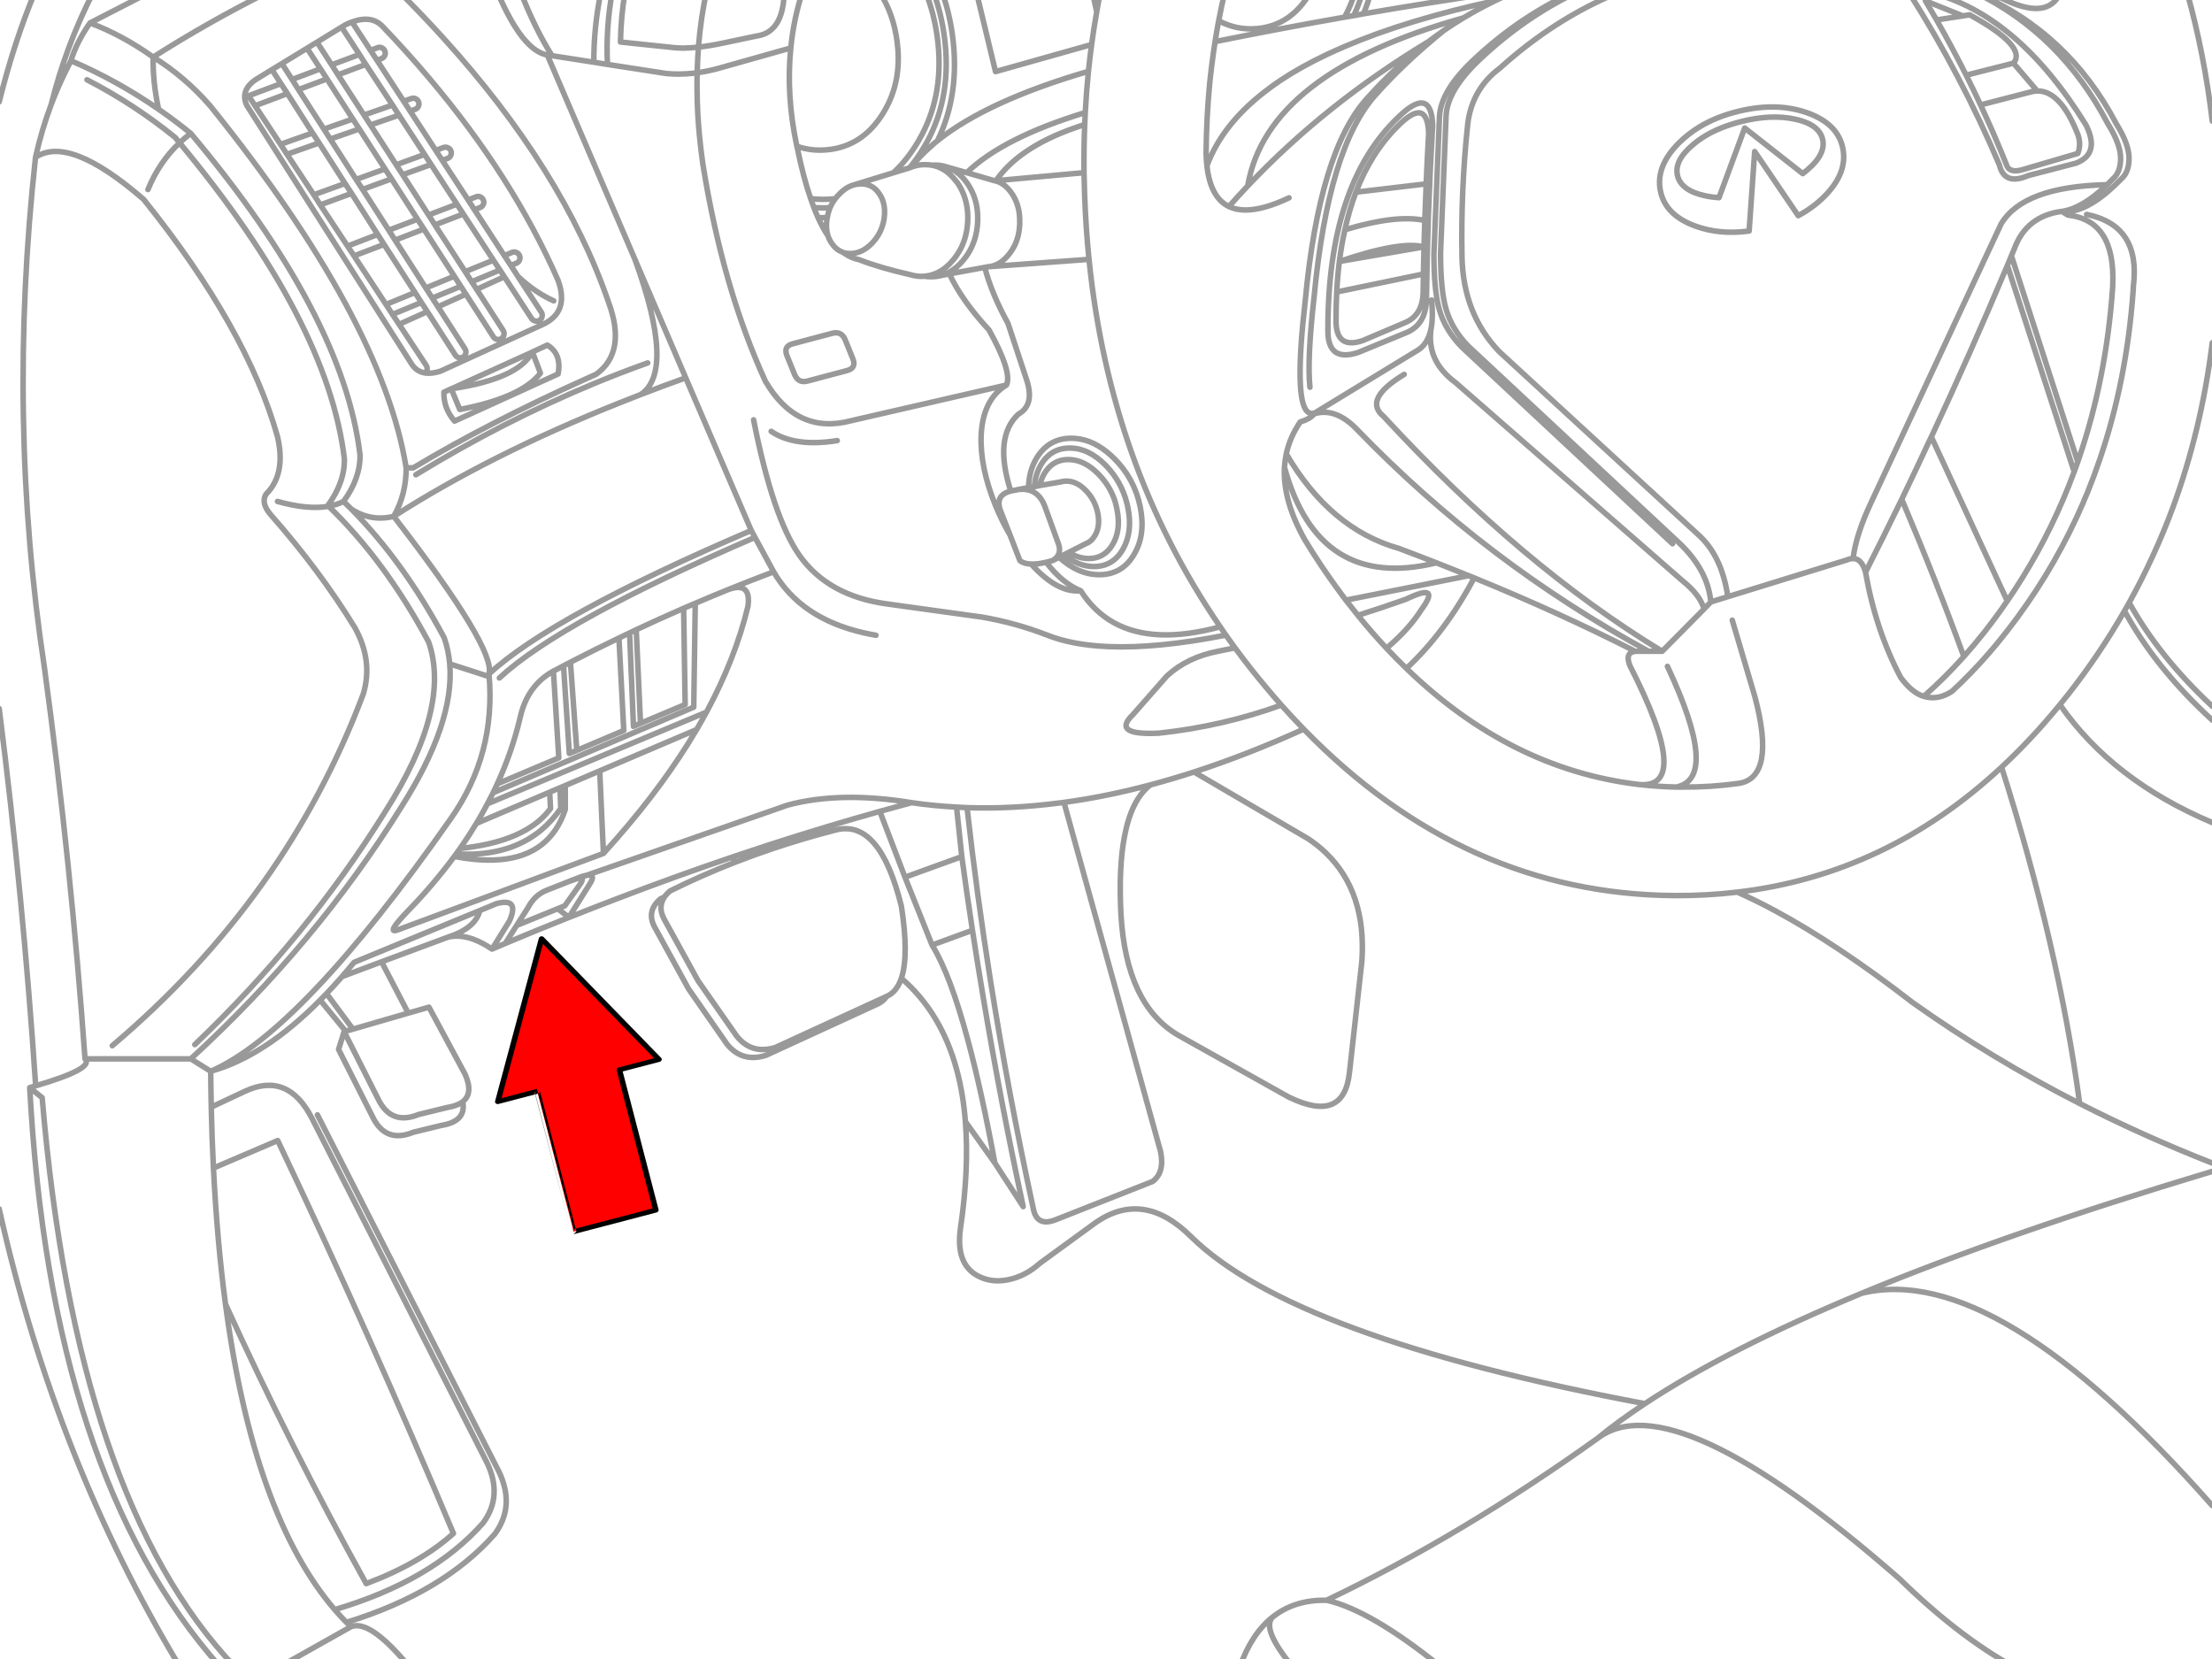 <?xml version="1.0" encoding="utf-8"?>

<!DOCTYPE svg PUBLIC "-//W3C//DTD SVG 1.1//EN" "http://www.w3.org/Graphics/SVG/1.1/DTD/svg11.dtd">
<svg version="1.1" id="Layer_1" xmlns="http://www.w3.org/2000/svg" xmlns:xlink="http://www.w3.org/1999/xlink" x="0px" y="0px"
	 width="400px" height="300px" viewBox="0 0 400 300" enable-background="new 0 0 400 300" xml:space="preserve">
<g>
	<path id="a" fill="none" stroke="#999999" stroke-linecap="round" stroke-linejoin="round" d="M236.95-1.375L236.675-0.9
		c-2.253,3.637-5.313,5.654-9.175,6.05c-2.517,0.266-4.892-0.201-7.125-1.4c-0.236,1.247-0.453,2.506-0.65,3.775 M243.15,3.1
		c0.771-1.436,1.396-2.927,1.875-4.475 M285.075-1.375c-6.276,3.015-12.061,7.015-17.352,12c-4.005,3.743-6.08,7.193-6.225,10.35
		l-1,24.775c-0.002,4.378,0.313,7.711,0.95,10c0.718,2.549,2.093,4.849,4.125,6.9l38.073,35.525
		c3.457,3.277,5.365,6.835,5.726,10.675l3.074-0.95c-0.738-5.031-2.581-8.823-5.523-11.375l-35.85-32.975
		c-4.348-4.571-6.58-10.305-6.7-17.2c-0.151-8.009,0.199-16.017,1.05-24.025c0.529-4.176,2.463-7.509,5.8-10
		c6.48-5.839,13.397-10.306,20.75-13.4l0.7-0.3 M312.448,107.9L334,101.25c0.396-0.172,0.764-0.255,1.1-0.25
		c0.33-2.834,1.422-6.227,3.275-10.175l23.475-50.3c2.682-4.539,9.073-6.914,19.175-7.125c0.349-0.336,0.699-0.686,1.05-1.05
		c0.936-0.801,1.401-2.051,1.4-3.75c-0.002-1.688-0.776-3.771-2.325-6.25C375.49,11.568,367.5,3.66,357.175-1.375l0.273,0.125
		 M361.925-0.35c5.588,2.817,9.146,2.475,10.675-1.025 M368.4,16.45l-4.3-5.025l-8.55,2.175c0.893,1.785,1.759,3.577,2.6,5.375
		l9.275-2.4C367.754,16.501,368.078,16.46,368.4,16.45c2.842-0.043,5.31,2.631,7.4,8.025c0.364,1.17,0.341,2.262-0.075,3.275
		l-10.227,3c-1.51,0.367-2.408,0.018-2.698-1.05c-1.443-3.6-2.993-7.174-4.65-10.725 M381.025,33.4
		c-2.987,2.877-5.712,4.486-8.175,4.825l1.1,0.675c5.729,0.635,8.431,4.827,8.102,12.575l-0.025,0.6
		c-0.769,10.933-2.794,21.191-6.075,30.775l-0.225,0.675c-0.212,0.592-0.428,1.184-0.65,1.775c-0.625,1.697-1.292,3.372-2,5.025
		c-2.753,6.446-6.12,12.563-10.1,18.35c-0.634,0.924-1.283,1.841-1.95,2.75c-0.727,0.99-1.46,1.956-2.2,2.9
		c-1.213,1.528-2.444,2.995-3.7,4.4c-2.338,2.619-4.754,5.019-7.25,7.2c1.727,0.512,3.436,0.204,5.125-0.925
		c1.102-1.013,2.185-2.071,3.25-3.175c0.604-0.618,1.203-1.251,1.802-1.9c2.227-2.433,4.385-5.066,6.475-7.9l0.226-0.3
		c4.842-6.575,8.857-13.591,12.051-21.05v-0.05c0.234-0.539,0.468-1.081,0.699-1.625c0.776-1.921,1.503-3.871,2.176-5.85
		c3.281-9.583,5.306-19.841,6.074-30.775l0.024-0.6c0.921-7.344-1.896-11.677-8.45-13 M345.175-1.375
		c6.331,9.964,11.789,20.364,16.375,31.2c0.608,2.528,2.351,3.17,5.225,1.925l8.65-2.25c2.918-1.133,3.518-3.424,1.8-6.875
		c-8.239-13.358-17.641-21.358-28.2-24 M357.448-1.25c11.041,4.737,19.449,12.604,25.227,23.6c1.548,2.479,2.322,4.562,2.323,6.25
		c0.002,1.699-0.466,2.949-1.398,3.75c-3.412,3.537-6.495,5.495-9.25,5.875 M355.55,13.6c-1.688-3.357-3.472-6.691-5.352-10
		c-0.664-1.153-1.34-2.303-2.023-3.45l6.773,2.725l1.227-0.2c6.977,3.826,9.618,6.742,7.925,8.75 M354.948,2.875l-4.75,0.725
		 M325.175,39L317.3,27.4l-1,14.375c-3.555,0.483-6.805,0.183-9.75-0.9c-3.627-1.329-5.729-3.463-6.302-6.4
		c-0.579-2.936,0.536-5.811,3.352-8.625c1.096-1.089,2.321-2.048,3.675-2.875c2.142-1.305,4.608-2.28,7.4-2.925
		c4.554-1.058,8.646-0.924,12.273,0.4c3.627,1.329,5.728,3.462,6.3,6.4c0.59,2.944-0.52,5.827-3.323,8.65
		C328.547,36.88,326.964,38.047,325.175,39L325.175,39z M326.85,30.7c-0.275,0.239-0.559,0.473-0.852,0.7l-10.5-8.25l-4.648,12.6
		c-0.871-0.057-1.713-0.174-2.525-0.35c-2.873-0.621-4.53-1.83-4.975-3.625c-0.438-1.791,0.472-3.641,2.725-5.55
		c0.708-0.608,1.483-1.167,2.325-1.675c1.841-1.09,3.999-1.948,6.476-2.575c3.615-0.909,6.856-1.05,9.726-0.425
		c2.873,0.613,4.531,1.813,4.975,3.6C330.011,26.94,329.103,28.79,326.85,30.7L326.85,30.7z M335.1,101
		c1.038,0.009,1.788,0.834,2.25,2.475c2.212-4.364,4.396-8.764,6.55-13.2c1.778-3.69,3.537-7.407,5.275-11.15L349.248,79
		c4.743-10.148,9.326-20.481,13.75-31l0.727-1.75l0.523-1.25c1.45-3.958,4.317-6.217,8.602-6.775 M400.05,61.975
		c-1.298,10.482-3.673,20.415-7.125,29.8c-1.104,2.989-2.321,5.923-3.65,8.8c-1.31,2.853-2.727,5.652-4.25,8.4
		c3.594,6.515,8.603,12.765,15.025,18.75 M363.725,46.25l12,37.275 M362.998,48l12.075,37.3 M385.025,108.975l-0.85,1.5
		c3.725,6.878,9.016,13.462,15.875,19.75 M384.175,110.475c-2.98,5.209-6.355,10.218-10.125,15.025
		c-0.514,0.648-1.029,1.291-1.552,1.925 M337.35,103.475c1.218,6.971,3.334,13.312,6.35,19.025c1.377,1.872,2.77,3.014,4.176,3.425
		 M372.498,127.425c-3.379,4.142-6.896,7.908-10.55,11.3c-6.973,6.497-14.447,11.63-22.425,15.4c-7.953,3.75-16.403,6.15-25.35,7.2
		 M264.65,3.225c1.856-1.114,3.766-2.147,5.727-3.1 M218.25,30c0.428,3.818,1.753,6.268,3.975,7.35
		c1.108-1.262,2.241-2.504,3.4-3.725 M264.65,3.225c-1.214,0.73-2.404,1.497-3.574,2.3c-4.729,3.834-8.812,7.684-12.25,11.55
		c-5.758,6.342-9.49,18.559-11.199,36.65c-0.854,7.519-1.104,12.953-0.75,16.3 M252.824,21.225
		c-8.489,8.092-12.724,20.925-12.699,38.5c-0.039,3.872,1.776,5.213,5.449,4.025l8.801-3.625c2.301-0.976,3.492-2.951,3.574-5.925
		c0.123-10.517,0.498-21.034,1.125-31.55C258.89,17.81,256.806,17.334,252.824,21.225z M252.8,22.775
		c-3.234,3.187-5.769,7.178-7.601,11.975l12.699-1.5c0.128-3.058,0.277-6.116,0.45-9.175
		C258.177,19.656,256.327,19.223,252.8,22.775z M246.55,2.5c0.533-1.256,0.975-2.548,1.325-3.875 M244.8,2.825
		c0.641-1.355,1.165-2.755,1.575-4.2 M261.074,5.525c-0.923,0.635-1.83,1.294-2.726,1.975c-3.982,3-7.7,6.434-11.149,10.3
		c-5.748,6.343-9.475,18.56-11.176,36.65c-1.342,11.72-1.226,18.37,0.352,19.95c0.299,0.292,0.648,0.409,1.05,0.35
		c0.119-0.015,0.244-0.049,0.375-0.1l18.25-11.125c1.429-0.734,2.345-2.126,2.75-4.175c0.263-1.393,0.287-3.093,0.075-5.1
		 M257.65,39.875c-3.396-0.756-8.213-0.198-14.449,1.675c-0.411,1.819-0.744,3.727-1,5.725h0.024
		c7.365-2.509,12.457-3.384,15.275-2.625C257.544,43.059,257.595,41.467,257.65,39.875c0.071-2.208,0.155-4.417,0.25-6.625
		 M245.199,34.75c-0.803,2.112-1.47,4.379-2,6.8 M302.448,98.325L264.375,62.8c-2.031-2.051-3.406-4.351-4.125-6.9
		c-0.637-2.289-0.952-5.622-0.95-10l1-24.775c0.145-3.157,2.22-6.606,6.225-10.35c5.42-5.109,11.37-9.159,17.852-12.15 M258.8,59.35
		c-0.621,3.919,0.845,7.194,4.398,9.825l41.05,35.85c2.098,1.669,3.396,3.37,3.9,5.1l1.225-1.275 M257.4,49.55l-15.675,3.25
		c-0.089,1.655-0.131,3.364-0.125,5.125c-0.04,3.536,1.561,4.761,4.8,3.675l7.775-3.3c2.039-0.888,3.098-2.688,3.175-5.4
		C257.365,51.785,257.381,50.668,257.4,49.55c0.028-1.632,0.063-3.265,0.102-4.9l-15.275,2.625 M237.8,74.65l-0.15,0.2l0.176-0.075
		c2.532-0.701,5.065,0.274,7.601,2.925c15.494,16.039,33.062,29.397,52.699,40.075h2.449C283.649,107.51,266.858,93.352,250.2,75.3
		c-2.522-2.042-1.281-4.575,3.726-7.6 M218.25,30c-0.084-0.728-0.134-1.502-0.15-2.325c0.039-4.295,0.256-8.495,0.65-12.6
		c0.054-0.542,0.111-1.083,0.175-1.625c0.055-0.483,0.113-0.966,0.175-1.45c0.187-1.506,0.395-2.998,0.625-4.475 M222.225,37.35
		c0.873,0.418,1.882,0.626,3.025,0.625c2.141-0.002,4.757-0.735,7.85-2.2 M196.15,22.525c0.027-0.725,0.062-1.45,0.102-2.175
		 M174.824,31.225l5,1.45h0.274 M196.15,22.525c-0.115,2.863-0.156,5.763-0.125,8.7c0.021,1.251,0.056,2.509,0.102,3.775
		c0.136,4.035,0.401,8.001,0.8,11.9c2.53,24.914,10.438,47.063,23.725,66.45c0.336,0.502,0.679,1.002,1.025,1.5
		c0.543,0.771,1.093,1.538,1.649,2.3c1.823,2.482,3.74,4.916,5.75,7.3c0.869,1.037,1.744,2.054,2.625,3.05
		c1.337,1.497,2.687,2.947,4.051,4.35c19.349,19.886,41.689,29.919,67.023,30.1c3.886,0.024,7.687-0.185,11.4-0.625 M198.324,2.125
		c-0.348,1.955-0.655,3.93-0.926,5.925c-0.217,1.605-0.409,3.222-0.574,4.85c-0.25,2.458-0.442,4.941-0.574,7.45 M164.725,30.25
		l0.075-0.025c0.684-0.269,1.399-0.419,2.149-0.45h0.351c0.43-0.001,0.847,0.032,1.25,0.1l0.55-0.025
		c0.777,0.001,1.511,0.126,2.2,0.375l3.524,1 M167.4-1.375c1.012,2.522,1.711,5.248,2.102,8.175
		c0.867,6.583-0.083,12.475-2.852,17.675c-0.354,0.671-0.735,1.33-1.148,1.975c-1.191,1.871-2.517,3.471-3.977,4.8l2.95-0.9
		c0.738-0.889,1.438-1.856,2.101-2.9c0.398-0.625,0.773-1.258,1.125-1.9c2.983-5.558,4.01-11.858,3.074-18.9
		c-0.374-2.858-1.032-5.533-1.975-8.025 M171.3,30.225c0.524,0.189,1.024,0.448,1.5,0.775c0.429,0.292,0.837,0.643,1.225,1.05
		c0.226,0.239,0.44,0.498,0.65,0.775c0.3,0.395,0.566,0.803,0.8,1.225c0.963,1.72,1.404,3.694,1.325,5.925
		c-0.092,2.455-0.792,4.597-2.101,6.425c-0.168,0.23-0.343,0.455-0.524,0.675c-0.809,0.968-1.684,1.701-2.625,2.2
		c-0.443,0.234-0.901,0.417-1.375,0.55l1.5-0.3l6.399-1.175l0.699-0.125h0.051c1.389-0.151,2.612-0.918,3.676-2.3
		c0.391-0.493,0.725-1.018,1-1.575c0.529-1.123,0.83-2.373,0.898-3.75v-0.375c0.051-2.077-0.449-3.86-1.5-5.35
		c-0.799-1.135-1.74-1.852-2.824-2.15l-0.199-0.05 M168.55,29.875c0.177,0.035,0.353,0.076,0.524,0.125
		c1.451,0.403,2.719,1.319,3.801,2.75l0.273,0.325c0.502,0.73,0.902,1.513,1.2,2.35c0.492,1.348,0.709,2.831,0.65,4.45
		c-0.066,1.863-0.483,3.547-1.25,5.05c-0.377,0.733-0.835,1.425-1.375,2.075c-0.401,0.485-0.817,0.91-1.25,1.275
		c-1.198,1.005-2.523,1.564-3.977,1.675c0.396,0.068,0.804,0.101,1.227,0.1c0.349,0,0.689-0.025,1.023-0.075
		c0.265-0.034,0.521-0.084,0.775-0.15 M164.475,30.35l0.25-0.1 M170.375-1.375c0.877,2.461,1.502,5.086,1.875,7.875
		c0.925,7.012,0.017,13.329-2.727,18.95 M196.025,31.225l-15.925,1.45 M178.824,48.225l18.101-1.325 M167.15,49.95l-0.574,0.025
		c-0.316-0.005-0.625-0.03-0.926-0.075c-0.351-0.048-0.691-0.123-1.023-0.225c-3.633-0.819-6.733-1.728-9.301-2.725
		c-0.962-0.188-1.879-0.597-2.75-1.225L152.35,45.6l-0.175-0.075c-0.697-0.29-1.289-0.798-1.775-1.525
		c-0.286-0.422-0.511-0.872-0.675-1.35 M126.074,13.15c-0.025,0.994-0.034,1.994-0.024,3c0.01,1.434,0.052,2.883,0.125,4.35
		c0.074,1.303,0.175,2.62,0.3,3.95c0.165,1.72,0.374,3.461,0.625,5.225 M182.65,96.75L181,92.55
		c-0.824-1.987-0.232-3.237,1.773-3.75c0.279-0.074,0.587-0.133,0.926-0.175l0.25-0.075L186,88.175
		c0.026-1.973,0.502-3.74,1.425-5.3c1.458-2.415,3.558-3.623,6.3-3.625c2.238,0.004,4.371,0.821,6.4,2.45
		c0.444,0.353,0.887,0.744,1.324,1.175c2.447,2.416,4.022,5.324,4.726,8.725c0.702,3.393,0.327,6.292-1.125,8.7
		c-0.729,1.235-1.629,2.152-2.7,2.75c-1.028,0.582-2.211,0.873-3.55,0.875c-2.552,0.001-4.979-1.048-7.275-3.15l-1.199,0.6
		c-0.401,0.117-0.784,0.217-1.149,0.3 M198.625,85.725c1.411,1.423,2.419,3.082,3.023,4.975c0.128,0.44,0.236,0.89,0.325,1.35
		c0.294,1.399,0.344,2.682,0.15,3.85c-0.151,0.892-0.442,1.716-0.875,2.475c-0.993,1.75-2.451,2.625-4.375,2.625
		c-1.241-0.007-2.441-0.382-3.602-1.125l-0.85,0.45c1.729,1.417,3.539,2.125,5.425,2.125c1.854-0.005,3.346-0.688,4.475-2.05
		c0.273-0.327,0.523-0.693,0.75-1.1c1.198-2.097,1.49-4.622,0.875-7.575c-0.52-2.522-1.568-4.73-3.148-6.625
		c-0.271-0.328-0.553-0.645-0.852-0.95c-2.05-2.089-4.226-3.131-6.523-3.125c-2.296-0.006-4.046,1.036-5.25,3.125
		c-0.645,1.155-1.02,2.439-1.125,3.85l0.975-0.2c0.158-0.741,0.417-1.433,0.775-2.075c1.003-1.75,2.461-2.625,4.375-2.625
		C195.096,83.1,196.912,83.975,198.625,85.725L198.625,85.725z M188.025,87.8l4.025-0.7l0.1-0.025l0.051-0.025
		c0.208-0.037,0.425-0.053,0.649-0.05c1.227-0.005,2.384,0.554,3.476,1.675c1.116,1.129,1.842,2.487,2.176,4.075
		c0.328,1.58,0.17,2.93-0.477,4.05c-0.422,0.744-0.972,1.244-1.648,1.5l-3.102,1.575 M186,88.175L187.05,88 M190.324,101.375
		c1.144-0.659,1.519-1.626,1.125-2.9l-2.524-6.95c-0.907-2.347-2.565-3.339-4.976-2.975 M313.248,112.15l4.102,13.875
		c2.551,9.661,1.601,14.869-2.852,15.625h-0.1l-0.125,0.025c-3.271,0.46-6.63,0.677-10.075,0.65h-1.075
		c-2.243-0.05-4.461-0.2-6.648-0.45l-0.225-0.025c-15.419-1.858-29.395-8.85-41.927-20.975c-1.214-1.169-2.413-2.385-3.6-3.65
		c-1.753-1.879-3.478-3.863-5.175-5.95l-0.525-0.675c-0.558-0.688-1.106-1.38-1.648-2.075c-0.313-0.416-0.619-0.833-0.927-1.25
		c-0.663-0.893-1.313-1.792-1.948-2.7c-1.091-1.545-2.142-3.111-3.15-4.7l-0.925-1.5l-0.477-0.775
		c-2.668-4.727-3.893-9.093-3.675-13.1c0.05-0.822,0.158-1.63,0.325-2.425c0.44-2.025,1.281-3.951,2.525-5.775
		c1.121-0.327,1.938-0.786,2.448-1.375l0.075-0.075l-0.225-0.1 M242.199,47.275c-0.222,1.772-0.38,3.614-0.476,5.525 M186.475,102
		c-0.876-0.022-1.56-0.231-2.05-0.625l-1.775-4.625 M189.175,101.675c-1.046,0.249-1.945,0.357-2.7,0.325 M192.425,100.325
		l-0.9,0.45 M163,163.875c-2.603-10.531-6.543-15.131-11.825-13.8c-3.933,1.011-7.766,2.144-11.5,3.399
		c-2.287,0.771-4.537,1.588-6.75,2.449c-4.048,1.579-7.973,3.313-11.775,5.2c-0.397,0.34-0.724,0.688-0.975,1.05
		c-0.807,1.176-0.856,2.477-0.15,3.9l6.2,11.273l7,10.025c1.806,2.241,4.131,2.925,6.976,2.05l20.149-9.25l0.15-0.075
		c1.134-0.55,1.967-1.615,2.5-3.199C163.915,174.135,163.915,169.793,163,163.875z M298.123,117.775h-2.424
		c-1.278,0.163-1.596,1.038-0.949,2.625c7.564,14.828,8.141,21.986,1.725,21.475 M301.525,120.5
		c6.339,13.509,6.873,20.784,1.601,21.825 M308.15,110.125l-7.575,7.65 M266.574,104.5l-0.976-0.4 M259.75,101.775
		c-2.232-0.875-4.491-1.742-6.775-2.6c-8.283-2.344-15.075-8.044-20.375-17.1 M295.699,117.775
		c-9.074-4.627-18.782-9.052-29.125-13.275 M265.6,104.1c-1.926-0.781-3.876-1.556-5.85-2.325 M225.625,33.625
		c9.347-9.886,20.255-18.594,32.725-26.125 M159.074-1.375c1.661,2.564,2.712,5.522,3.149,8.875
		c0.545,4.111,0.037,7.819-1.524,11.125c-0.337,0.712-0.72,1.404-1.149,2.075c-2.443,3.831-5.728,5.956-9.851,6.375
		c-1.947,0.199-3.813-0.009-5.601-0.625 M122.25,8.65c0.407,0.029,0.833,0.046,1.273,0.05c0.42-0.006,0.854-0.023,1.301-0.05
		c0.475-0.026,0.966-0.068,1.476-0.125l0.024-0.3c0.271-3.286,0.737-6.486,1.399-9.6 M130.925,7.75
		c-1.674,0.365-3.215,0.624-4.625,0.775c-0.112,1.522-0.188,3.064-0.226,4.625 M161.525,31.25l-7,2.15
		c0.387-0.1,0.777-0.15,1.176-0.15c0.813-0.004,1.528,0.196,2.149,0.6c0.421,0.283,0.796,0.667,1.125,1.15l0.075,0.1
		c0.213,0.317,0.388,0.65,0.523,1l0.15,0.45c0.267,0.903,0.316,1.903,0.15,3c-0.147,0.959-0.439,1.842-0.875,2.65
		c-0.35,0.648-0.791,1.248-1.325,1.8c-1.199,1.233-2.508,1.85-3.925,1.85c-0.443,0.001-0.86-0.057-1.25-0.175l-0.15-0.075
		 M146.6,35.925c1.386,0.16,2.803,0.168,4.25,0.025l0.2-0.025c0.223-0.284,0.464-0.559,0.725-0.825c0.862-0.89,1.779-1.457,2.75-1.7
		 M147.925,39.35c0.555,0.018,1.113,0.018,1.675,0c0.106-0.635,0.273-1.235,0.5-1.8c-0.986,0.062-1.962,0.054-2.925-0.025
		 M149.725,42.65c-0.293-0.926-0.351-1.959-0.175-3.1l0.05-0.2 M150.1,37.55c0.251-0.577,0.567-1.118,0.95-1.625 M150.475,60.275
		l-7.149,1.9c-1.132,0.308-1.474,1.016-1.024,2.125l1.375,3.4c0.45,1.104,1.241,1.504,2.375,1.2L153.2,67
		c1.132-0.307,1.474-1.016,1.024-2.125l-1.375-3.4C152.4,60.371,151.608,59.971,150.475,60.275z M12.824,10.975
		c5.531,2.367,10.814,5.292,15.851,8.775c1.979,1.371,3.922,2.83,5.825,4.375C52.862,45.986,63.061,65.345,65.1,82.2
		c0.07,2.824-0.921,5.649-2.975,8.475c0.477,0.46,0.952,0.927,1.425,1.4 M88.425,121.875c7.54-6.974,23.348-15.624,47.425-25.95
		 M32.475,25.825l-0.8-0.975c-5.047-4.076-10.363-7.551-15.95-10.425 M34.5,191.475c15.077-13.818,27.769-29.002,38.074-45.55
		c6.44-10.135,9.357-18.76,8.75-25.875c-0.145-1.655-0.478-3.23-1-4.725c-4.896-9.144-10.486-16.894-16.774-23.25 M59.425,91.55
		l-0.15-0.125c2.063-2.824,3.063-5.649,3-8.475c-2.011-16.611-11.943-35.652-29.8-57.125 M59.425,91.55
		c6.818,6.587,12.844,14.762,18.075,24.525c2.765,7.904,0.173,18.104-7.775,30.6c-9.479,15.231-20.979,29.306-34.5,42.226
		 M85.55,163.1l23.575-8.773l-0.2-4.275 M100.449,150.05c-2.879,4.277-7.846,6.054-14.899,5.325 M62.5,186.475l1.324-0.375l10-2.898
		l3.75-1.075l6.5,12.075c1.055,2.314,0.922,3.988-0.399,5.023c0.465,2.362-0.81,3.787-3.825,4.275l-5.125,1.25
		c-3.335,1.368-5.785,0.436-7.35-2.8l-6.15-12.175 M62.225,186.55l0.275-0.075 M56.449,202.3l31.625,62.226
		c1.918,3.996,1.685,7.613-0.699,10.851c-6.166,6.996-15.116,12.229-26.852,15.7 M62.65,293.375
		c11.671-3.594,20.612-8.919,26.825-15.975c2.481-3.365,2.731-7.123,0.75-11.275L57.4,201.6 M85.55,153.125
		c3.891-0.596,7.091-1.621,9.6-3.075 M95.5,164.1l-2.075,3.25l7.425-3.023l1.275-0.525l2.725-3.824c0.6-0.846,0.582-1.263-0.05-1.25
		l-1.8,0.625L98.824,161C97.395,161.57,96.286,162.604,95.5,164.1z M103,159.35l1.55-0.6l0.675-0.25
		c0.336-0.105,0.628-0.182,0.875-0.225l5.45-1.9 M104.55,158.75l0.25-0.025l1.3-0.449c1.174-0.17,1.341,0.382,0.5,1.649l-3.725,5.95
		l0.023,0.025c2.895-1.156,5.777-2.281,8.65-3.375 M102.875,165.875v0.025h0.023 M120.175,162.175l-0.75,0.375
		c-1.681,1.433-2.056,3.082-1.125,4.95l6.2,11.3l6.975,10.025c1.814,2.233,4.147,2.907,7,2.024l20.3-9.324
		c0.617-0.293,1.143-0.742,1.575-1.352 M109.125,154.325c0.826-0.907,1.635-1.815,2.425-2.726 M85.55,166.875
		c0.616-0.662,1.024-1.404,1.225-2.225l-1.225,0.5 M85.55,169.825c1.093,0.396,2.234,0.995,3.425,1.8l3.15-5.075
		c1.274-2.876,0.476-3.917-2.4-3.125l-2.95,1.226 M88.975,171.625l2.4-1.025l2.05-3.25 M85.55,154.45
		c4.965-0.185,9.09-1.651,12.375-4.4 M102.875,165.875l-2.025-1.55 M91.375,170.6c3.85-1.615,7.683-3.184,11.5-4.699 M90.3,122.6
		c7.416-6.855,22.824-15.331,46.225-25.425 M83.675,199.225c-0.656,0.504-1.598,0.854-2.825,1.051l-5.125,1.25
		c-3.335,1.367-5.785,0.435-7.35-2.801l-6.15-12.175 M270.375,0.125c1.083-0.524,2.183-1.024,3.3-1.5 M198.324,2.125
		c0.201-1.174,0.419-2.341,0.649-3.5 M220.375,3.75c0.329-1.728,0.694-3.436,1.1-5.125 M395.498-1.375
		c2.089,7.465,3.604,15.224,4.552,23.275 M219.725,7.525c7.799-1.573,15.607-3.048,23.425-4.425 M361.925-0.35l-4.477-0.9
		 M372.498,127.425c6.323,9.13,15.508,16.238,27.551,21.325 M361.948,138.725c6.86,21.593,11.569,41.868,14.125,60.825
		c7.665,3.913,15.657,7.505,23.976,10.775 M314.174,161.325c2.175,0.968,4.425,2.075,6.75,3.325
		c7.532,4.052,15.85,9.602,24.949,16.648c9.437,6.711,19.503,12.794,30.2,18.25 M355.123,118.725
		c-3.371-9.258-7.113-18.742-11.225-28.45 M349.248,79l13.727,29.675 M400.05,211.825c-24.75,7.432-45.867,14.772-63.352,22.024
		c16.228-3.896,37.343,8.914,63.352,38.426 M336.698,233.85c-16.209,6.736-29.293,13.396-39.249,19.977
		c-3.187,2.107-6.054,4.209-8.601,6.3c9.111-6.981,27.328,1.478,54.648,25.375c7.098,6.933,13.973,12.231,20.625,15.899
		 M270.375,0.125c-10.623,2.307-19.665,5.057-27.125,8.25c-1.152,0.488-2.271,0.988-3.352,1.5c-3.136,1.484-5.952,3.059-8.449,4.725
		c-1.049,0.708-2.039,1.433-2.976,2.175c-5.038,3.949-8.446,8.357-10.225,13.225 M225.625,33.625
		c2.322-13.635,15.332-23.768,39.023-30.4 M246.55,2.5c-0.582,0.11-1.166,0.218-1.75,0.325L243.15,3.1 M174.824,31.225
		c4.326-4.202,11.469-7.827,21.426-10.875 M180.1,32.675c3.006-4.349,8.355-7.732,16.05-10.15 M198.324,2.125l-0.774-3.5
		 M197.4,8.05l-17.375,4.9l-3.449-14.325 M196.824,12.9c-12.21,3.56-21.31,7.743-27.301,12.55c-0.223,0.174-0.438,0.349-0.648,0.525
		l-0.4,0.375c-1.456,1.259-2.706,2.559-3.75,3.9 M182.775,88.8c-2.074-6.499-1.616-11.132,1.375-13.9
		c1.94-1.088,2.465-3.08,1.575-5.975l-3.45-10.45c-1.989-3.62-3.39-6.995-4.199-10.125 M149.725,42.65
		c-0.63-0.948-1.229-2.048-1.8-3.3c-0.256-0.576-0.506-1.185-0.75-1.825c-0.195-0.511-0.387-1.044-0.575-1.6
		c-0.883-2.545-1.675-5.528-2.375-8.95L144.1,26.45c-1.314-6.153-1.682-12.079-1.1-17.775l-13.125,3.7
		c-1.274,0.351-2.541,0.609-3.801,0.775 M127.1,29.675c2.381,14.892,6.147,27.976,11.3,39.25c3.798,6.515,8.974,8.898,15.525,7.15
		L182,69.625c0.724-1.543-0.326-4.859-3.15-9.95c-3.293-3.564-5.685-6.948-7.175-10.15 M182,69.625
		c-2.85,1.731-4.373,4.756-4.575,9.075c-0.158,3.843,0.708,8.085,2.6,12.725c0.783,1.917,1.658,3.692,2.625,5.325 M189.175,101.675
		c1.975,2.56,4.059,4.277,6.25,5.15c1.584,2.489,3.551,4.397,5.899,5.725c4.833,2.717,11.273,2.983,19.324,0.8 M223.324,117.15
		c-1.025,0.217-2.051,0.426-3.074,0.625c-3.68,0.71-6.746,2.185-9.2,4.425l-6.2,7.05c-2.622,2.513-1.03,3.621,4.775,3.325
		c7.719-0.842,15.077-2.534,22.074-5.075 M111.55,156.375L142.4,145.6c6.325-1.712,13.81-1.862,22.45-0.45
		c2.667,0.389,5.375,0.655,8.125,0.8c0.631,0.041,1.265,0.074,1.9,0.1c5.403,0.18,10.971-0.104,16.698-0.85h0.052l0.773-0.1
		c5.092-0.693,10.31-1.752,15.65-3.175c2.597-0.692,5.222-1.467,7.875-2.325c6.433-2.083,13.041-4.667,19.825-7.75 M186.475,102
		c0.165,0.188,0.331,0.371,0.5,0.55c2.986,3.126,5.803,4.551,8.45,4.275 M221.675,114.85c-8.277,1.631-15.36,2.323-21.25,2.075
		c-4.367-0.181-8.076-0.881-11.125-2.1c-3.712-1.443-7.596-2.519-11.65-3.225l-17.148-2.375c-7.187-0.96-12.511-3.91-15.977-8.85
		c-3.181-4.568-5.931-12.718-8.25-24.45 M177.875,180.825c-0.708-4.2-1.383-8.399-2.025-12.601l-7.3,2.676
		c2.193,3.539,4.352,9.272,6.475,17.199c1.646,6.1,3.271,13.498,4.875,22.199l5.125,7.9
		C182.349,205.742,179.965,193.283,177.875,180.825L177.875,180.825z M175.85,168.225c-0.682-4.44-1.323-8.883-1.925-13.324
		l-10.275,3.726l4.9,12.274 M163,176.9c4.802,4.146,8.135,9.654,10,16.523c0.785,2.891,1.311,6.023,1.574,9.4l5.324,7.475
		 M215.925,139.6l20.675,12.1c1.142,0.767,2.184,1.6,3.125,2.5c4.925,4.727,7.108,11.251,6.55,19.575l-2.25,20.175
		c-0.667,6.205-4.334,7.681-11,4.425l-20.05-11.225c-6.232-3.695-9.658-10.979-10.274-21.852
		c-0.287-5.585-0.079-10.234,0.625-13.949c0.839-4.531,2.413-7.673,4.726-9.426 M172.975,145.95l0.95,8.95 M192.4,145.1
		l17.477,63.175c0.502,2.494,0.019,4.287-1.45,5.375l-17.55,6.925c-2.295,0.901-3.646,0.185-4.051-2.15
		c-2.983-13.815-5.542-27.432-7.676-40.85c-1.69-10.634-3.116-21.142-4.273-31.525 M265.6,104.1l-22.225,4.425 M245.55,111.275
		c2.919-0.918,5.827-1.893,8.725-2.925c4.29-2.065,5.207-1.432,2.75,1.9c-1.454,2.323-3.554,4.647-6.3,6.975 M254.324,120.875
		c4.689-4.357,8.772-9.815,12.25-16.375 M259.749,101.775c-14.213,3.463-23.371-2.295-27.476-17.275 M142.999,8.675
		c0.17-1.72,0.428-3.42,0.774-5.1c0.348-1.671,0.78-3.321,1.301-4.95 M130.925,7.75l5.949-1.25c2.421-0.343,3.954-1.968,4.601-4.875
		c0.123-0.56,0.215-1.168,0.274-1.825 M126.074,13.15l-0.7,0.1c-0.425,0.044-0.851,0.077-1.274,0.1
		c-0.483,0.031-0.968,0.047-1.45,0.05c-0.713-0.004-1.421-0.038-2.125-0.1l-10.675-1.65l-2.476-0.4l-7.55-1.175L98.974,9.95
		l15.851,36.975l9.175,21.4l11.851,27.6l0.675,1.25l3.375,6.225c3.25,5.61,8.667,9.285,16.25,11.025
		c0.73,0.167,1.48,0.317,2.25,0.45 M86.074,35.6l-1.426,0.55l1.15,1.775l1.023-0.4c0.268-0.103,0.46-0.287,0.575-0.55
		c0.119-0.256,0.128-0.514,0.025-0.775c-0.111-0.275-0.304-0.476-0.575-0.6C86.594,35.489,86.335,35.489,86.074,35.6z M81,26.725
		c-0.264-0.127-0.529-0.144-0.801-0.05L78.8,27.2l1.175,1.8l0.95-0.35c0.265-0.093,0.457-0.268,0.574-0.525
		c0.128-0.271,0.145-0.546,0.051-0.825C81.448,27.035,81.265,26.843,81,26.725L81,26.725z M78.8,27.2l-4.625-7.1L73,18.3l-4.825-7.4
		L67,9.1L63.65,3.975c-0.379,0.136-0.771,0.303-1.175,0.5l-0.7,0.425L65,9.85l1.148,1.8L70.975,19l1.175,1.825l4.625,7.1
		l1.176,1.825l4.676,7.175l1.148,1.775l5.45,8.35l1.175,1.775L91.2,50.05l4.926,7.55c0.163,0.241,0.389,0.391,0.675,0.45
		c0.277,0.067,0.536,0.026,0.774-0.125c0.24-0.163,0.392-0.388,0.449-0.675c0.066-0.277,0.025-0.536-0.125-0.775l-4.25-6.5
		L92.375,48l-1.176-1.775l-5.399-8.3 M89.225,47.05l-5.1,2.075L85.3,50.95l5.1-2.125 M92.375,48l1-0.4
		c0.269-0.114,0.46-0.306,0.574-0.575c0.11-0.267,0.11-0.534,0-0.8c-0.113-0.269-0.306-0.46-0.574-0.575
		c-0.269-0.11-0.534-0.11-0.801,0l-1.375,0.575 M72.3-1.375c2.742,2.731,5.35,5.465,7.825,8.2
		c14.45,15.922,24.417,31.848,29.898,47.775c2.243,6.046,1.493,10.413-2.25,13.1l-1.574,0.7
		c-11.916,5.361-22.407,10.761-31.476,16.2h-1.274c0.012,3.192-0.738,6.117-2.25,8.775c11.637-7.455,25.187-14.271,40.649-20.45
		c1.317-0.528,2.65-1.054,4-1.575c4.234-2.773,3.894-10.915-1.024-24.425 M75.199,85.85c10.567-6.464,21.302-11.956,32.199-16.475
		c3.228-1.334,6.47-2.584,9.727-3.75 M93.65,49.975c2.108,1.972,4.269,3.447,6.477,4.425 M84.125,49.125l-5.477-8.45l-1.148-1.8
		L72.824,31.6l-1.176-1.8L67,22.6l-1.176-1.8l-4.699-7.275l-1.15-1.8l-2.649-4.1l-1.801,1.1l2.426,3.725l1.175,1.825l4.676,7.25
		l1.175,1.8l4.649,7.225l1.176,1.8l4.699,7.3l1.149,1.775l5.5,8.525l1.176,1.825L84.25,53.2l4.975,7.725
		c0.163,0.241,0.389,0.391,0.675,0.45c0.277,0.059,0.536,0.009,0.775-0.15c0.24-0.155,0.391-0.372,0.45-0.65
		c0.065-0.286,0.023-0.552-0.125-0.8l-4.801-7.45L85.3,50.95 M81.6,70.325l0.05-0.025H81.6V70.325l1.55,3.725
		c7.452-1.436,12.312-3.627,14.575-6.575l-1.45-3.825l-0.023,0.025C94.565,66.9,89.699,69.108,81.65,70.3l14.602-6.625 M83,64.675
		c0.275,0.067,0.535,0.026,0.773-0.125c0.241-0.154,0.392-0.371,0.45-0.65c0.067-0.285,0.025-0.551-0.125-0.8l-4.899-7.625
		L78.175,53.9l-1.176-1.825l-5.55-8.65l-1.149-1.8l-4.726-7.375l-1.176-1.8l-4.675-7.3l-1.149-1.8l-4.601-7.15l-1.149-1.825
		L50.974,11.5l-1.8,1.1l1.625,2.525l1.175,1.8l4.55,7.125l1.176,1.8l4.699,7.325l1.176,1.8L68.3,42.4l1.149,1.8l5.601,8.7l1.149,1.8
		l1.074,1.65l5.075,7.875C82.504,64.465,82.721,64.615,83,64.675L83,64.675z M96.275,63.65l2.7-1.25
		c0.16,0.096,0.311,0.196,0.45,0.3c0.162,0.127,0.313,0.261,0.449,0.4c1.068,1.057,1.419,2.565,1.051,4.525L82.199,76.15
		c-1.345-1.566-1.985-3.308-1.926-5.225L81.6,70.3 M91.199,50.05l-5,2.275 M77.275,56.35l-5.1,2.3l4.899,7.425
		c0.158,0.238,0.209,0.497,0.149,0.775c-0.051,0.243-0.167,0.443-0.351,0.6c0.798,0.115,1.723,0.007,2.774-0.325l18.5-8.45
		c3.238-1.488,4.163-4.147,2.775-7.975C95.459,38.234,87.684,26.042,77.6,14.125c-2.619-3.104-5.395-6.188-8.325-9.25
		c-1.351-1.487-3.226-1.787-5.625-0.9 M139.449,78c2.839,1.933,6.821,2.491,11.949,1.675 M115.85,71.35
		c2.662-1.029,5.379-2.038,8.149-3.025 M113.025-1.375c-0.498,2.891-0.771,5.882-0.824,8.975l10.051,1.05 M68.175,10.9l0.8-0.3
		c0.273-0.103,0.475-0.286,0.601-0.55c0.119-0.263,0.128-0.53,0.024-0.8c-0.103-0.274-0.286-0.475-0.55-0.6
		c-0.255-0.119-0.514-0.127-0.775-0.025L67,9.1 M74.175,20.1l0.875-0.325c0.272-0.093,0.473-0.268,0.6-0.525
		c0.127-0.261,0.146-0.528,0.051-0.8c-0.102-0.273-0.284-0.473-0.551-0.6c-0.253-0.119-0.512-0.127-0.773-0.025L73,18.3 M67,22.6
		l5.148-1.775 M61.125,13.525l5.023-1.875 M70.975,19l-5.149,1.8 M50.975,11.5l4.55-2.775 M72.175,58.65l-1.2-1.8l-1.175-1.8
		l-5.775-8.775L62.85,44.5l-4.925-7.45l-1.175-1.825L51.9,27.9l-1.175-1.8l-4.6-6.975l-1.176-1.8L44.25,17.6
		c0.017,0.463,0.142,0.947,0.375,1.45L74.5,65.925c0.591,0.859,1.383,1.368,2.375,1.525 M44.25,17.6
		c-0.012-0.381,0.047-0.748,0.175-1.1c0.279-0.787,0.921-1.512,1.925-2.175l2.825-1.725 M57.949,12.45l-5.125,1.925 M53.975,16.2
		l5.15-1.925 M50.8,15.125l-5.851,2.2 M46.125,19.125l5.85-2.2 M51.9,27.9l5.801-2.05 M72.824,31.6l5.125-1.85 M76.775,27.925
		L71.65,29.8 M69.624,30.55l-5.226,1.9 M65.574,34.25l5.226-1.9 M64.025,46.275L69.45,44.2 M68.3,42.4l-5.45,2.1 M71.449,43.425
		l5.199-2 M75.499,39.65L70.3,41.625 M56.525,24.05l-5.8,2.05 M57.925,37.05l5.649-2.075 M63.8,21.525l-5.226,1.825 M62.4,33.175
		l-5.648,2.05 M59.725,25.15l5.25-1.825 M57.324,7.625L61.774,4.9 M64.999,9.85l-5.024,1.875 M28.675,19.75
		c-0.721-3.375-1.046-6.516-0.976-9.425c-3.735-2.661-7.545-4.719-11.426-6.175c-1.6,2.275-2.749,4.55-3.449,6.825 M63.55,92.075
		c2.366,1.532,4.916,1.965,7.649,1.3c12.333,15.944,18.073,25.444,17.226,28.5 M48.35-1.375c-7.179,3.604-14.063,7.503-20.649,11.7
		c3.789,2.34,7.223,5.274,10.3,8.8C58.747,44.884,70.564,66.709,73.449,84.6 M16.85-1.375c-3.32,6.511-5.846,13.252-7.575,20.225
		c0.807-2.117,1.716-4.2,2.727-6.25c0.269-0.542,0.544-1.083,0.824-1.625 M26.749,34.275c1.38-3.343,3.288-6.16,5.726-8.45
		 M20.3,189.1c20.992-17.754,36.126-38.961,45.399-63.625c1.19-3.975,0.69-7.95-1.5-11.925c-4.248-6.935-9.322-13.751-15.226-20.45
		c-1.229-1.429-1.521-2.671-0.875-3.725c2.452-2.427,3.145-5.911,2.075-10.45c-3.691-13.092-11.758-27.384-24.2-42.875
		c-8.988-7.799-15.505-10.333-19.55-7.6C2.958,60.097,3.5,90.897,8.05,120.85c3.212,23.652,5.653,47.194,7.325,70.625H34.5
		 M6.425,28.45c0.727-3.273,1.677-6.474,2.85-9.6 M32.475,25.825c0.636-0.604,1.312-1.17,2.025-1.7 M70.975,56.85L76.2,54.7
		 M75.05,52.9l-5.25,2.15 M50.175,90.675c3.677,1.034,6.76,1.326,9.25,0.875c0.992-0.172,1.893-0.463,2.7-0.875 M34.5,191.475
		l3.6,2.25c10.895-4.707,25.369-19.94,43.425-45.7c5.471-7.777,7.771-16.494,6.9-26.15l-0.375,0.35l-6.726-2.175 M15.375,191.475
		c1.172,1.166-1.805,2.791-8.926,4.875c-0.348,0.108-0.705,0.217-1.074,0.325l2.25,1.825c4.064,48.467,15.674,82.768,34.824,102.9
		 M85.55,155.375c-1.084-0.104-2.218-0.271-3.4-0.5c-2.508,3.402-5.356,6.745-8.55,10.025c-2.523,2.64-3.125,3.74-1.8,3.3
		l13.75-5.101 M108.925,150.05l-0.476-10.65l-6.226,2.65v4.325c-0.459,1.381-1.051,2.606-1.774,3.675 M63.824,186.1l-4.774-6.425
		c-0.383,0.401-0.767,0.792-1.15,1.175l4.601,5.625 M73.824,183.2l-4.825-9.275L61.85,176.6c-0.935,1.073-1.868,2.099-2.8,3.075
		 M85.55,165.15l-21.525,8.875c-0.725,0.888-1.448,1.746-2.175,2.574 M61.225,189.775l1-3.227 M57.9,180.85
		c-6.675,6.762-13.273,11.053-19.8,12.875c0.019,2.189,0.051,4.349,0.101,6.477l6.175-2.9c5.16-2.367,9.185-0.699,12.075,5
		 M60.525,291.075c0.692,0.804,1.401,1.569,2.125,2.3 M131.775,106.575c-2.035,0.827-4.052,1.669-6.05,2.525l-0.274,18.775
		L89.175,143.35c-0.331,0.67-0.673,1.337-1.025,2l39.601-16.575c3.475-6.441,5.975-12.816,7.5-19.125
		C135.678,106.642,134.52,105.617,131.775,106.575c2.683-1.086,5.392-2.145,8.125-3.175 M89.175,143.35
		c0.256-0.53,0.506-1.063,0.75-1.6c1.79-3.909,3.165-7.892,4.125-11.95c0.846-3.872,2.854-6.688,6.024-8.45
		c0.228-0.121,0.461-0.237,0.699-0.35l1.125-0.6l1.25-0.65c2.889-1.493,5.813-2.952,8.775-4.375
		c0.637-0.311,1.278-0.619,1.925-0.925l1.2-0.575c2.825-1.321,5.684-2.613,8.574-3.875c0.695-0.302,1.396-0.602,2.101-0.9
		 M108.449,139.4l17.524-7.475c0.618-1.053,1.21-2.103,1.774-3.15 M115.05,113.875l0.774,16.925l8.074-3.4l-0.274-17.4
		 M89.925,141.75l11.125-4.7l-0.976-15.7 M95.15,150.05c1.833-1.057,3.301-2.34,4.4-3.85l-0.15-2.95l-13.25,5.65
		c-0.919,1.517-1.901,3.025-2.949,4.525c0.81-0.083,1.593-0.183,2.351-0.3 M99.4,143.25l1.875-0.8l0.95-0.4 M97.925,150.05
		c1.286-1.084,2.444-2.367,3.475-3.85l-0.125-3.75 M113.85,114.45l0.7,16.9l1.274-0.55 M101.9,120.4l1.051,15.85l1.351-0.55
		l-1.15-15.95 M104.3,135.7l8.5-3.6l-0.875-16.725 M111.55,162.525c7.026-2.691,13.993-5.209,20.899-7.551
		c2.265-0.767,4.521-1.517,6.774-2.25c6.681-2.158,13.306-4.159,19.875-6c1.921-0.537,3.837-1.062,5.75-1.575 M111.55,151.6
		c5.792-6.62,10.6-13.178,14.425-19.675 M85.55,154.45c-0.983,0.03-2,0.015-3.051-0.05l-0.351,0.475 M83.199,153.425l-0.7,0.976
		 M68.999,173.925l12.051-4.475c2.022-0.66,3.522-1.519,4.5-2.575 M85.55,169.825c-1.607-0.569-3.107-0.694-4.5-0.375
		 M132.925,155.925l-0.476-0.95 M139.675,153.475l-0.45-0.75 M88.15,145.35c-0.625,1.189-1.292,2.373-2,3.55 M82.15,49.95L77,52.075
		 M84.249,53.2l-5.05,2.275 M78.175,53.9l5.149-2.125 M84.65,36.15L79.975,29 M78.65,40.675l5.125-1.975 M82.624,36.925l-5.125,1.95
		 M38.199,200.2c0.085,3.778,0.218,7.452,0.399,11.024l11.625-4.976c11.034,23.228,21.626,46.91,31.774,71.05
		c-4.049,3.631-9.309,6.654-15.774,9.075c-9.129-16.481-17.612-33.331-25.45-50.55c3.385,25.426,9.969,43.843,19.75,55.25
		 M62.65,293.375c0.266,0.273,0.531,0.541,0.801,0.8c2.267-0.962,5.782,1.446,10.55,7.226 M38.6,211.225
		c0.439,8.824,1.164,17.023,2.175,24.602 M50.6,301.4l12.851-7.227 M174.574,202.825c0.452,5.7,0.16,12.093-0.875,19.175
		c-0.722,4.918,0.688,7.984,4.226,9.2c1.517,0.522,3.184,0.548,5,0.075c1.849-0.484,3.549-1.426,5.1-2.825l10.15-7.4
		c5.729-3.934,11.431-3.108,17.1,2.476c12.326,12.226,39.719,22.324,82.176,30.301 M260.525,301.4
		c-8.467-6.825-15.342-10.834-20.625-12.025c-3.662-0.076-6.777,0.832-9.35,2.725l-0.4,0.301c-1.415,1.373-0.224,4.373,3.575,9
		 M239.9,289.375c16.316-7.813,32.635-17.563,48.95-29.25 M230.15,292.4c-2.539,2.002-4.521,5.002-5.949,9 M5.374,196.675
		C7.879,243.486,19.354,278.395,39.8,301.4 M159.1,146.725l4.55,11.9 M16.275,4.15l10.75-5.525 M246.55,2.5
		c8.144-1.4,16.294-2.692,24.449-3.875 M99.824,10.075c-1.984-3.123-3.868-6.939-5.649-11.45 M89.975-1.375
		c3.001,7.024,6.001,10.8,9,11.325 M108.65-1.375c-0.854,4.154-1.277,8.362-1.274,12.625 M110.699-1.375
		c-0.777,4.318-1.062,8.66-0.851,13.025 M-0.15,218.6c6.759,30.293,17.651,57.894,32.675,82.801 M6.3-1.375
		c-2.491,5.941-4.642,12.542-6.45,19.8 M-0.15,128.125c2.899,22.869,5.101,45.611,6.601,68.225"/>
</g>
<g transform="matrix(-.032 -.292 .332 -.037 106.506 284.41)">
	<g>
		
			<path id="b_1_" fill="#FF0000" stroke="#000000" stroke-width="3" stroke-linecap="round" stroke-linejoin="round" stroke-miterlimit="10" d="
			M209.761,11.87l7.561,45.507l88.335-11.346l3.641,21.915l81.866-56.074l-96.689-33.154l3.624,21.813
			C298.098,0.53,209.761,11.867,209.761,11.87z"/>
	</g>
</g>
</svg>
